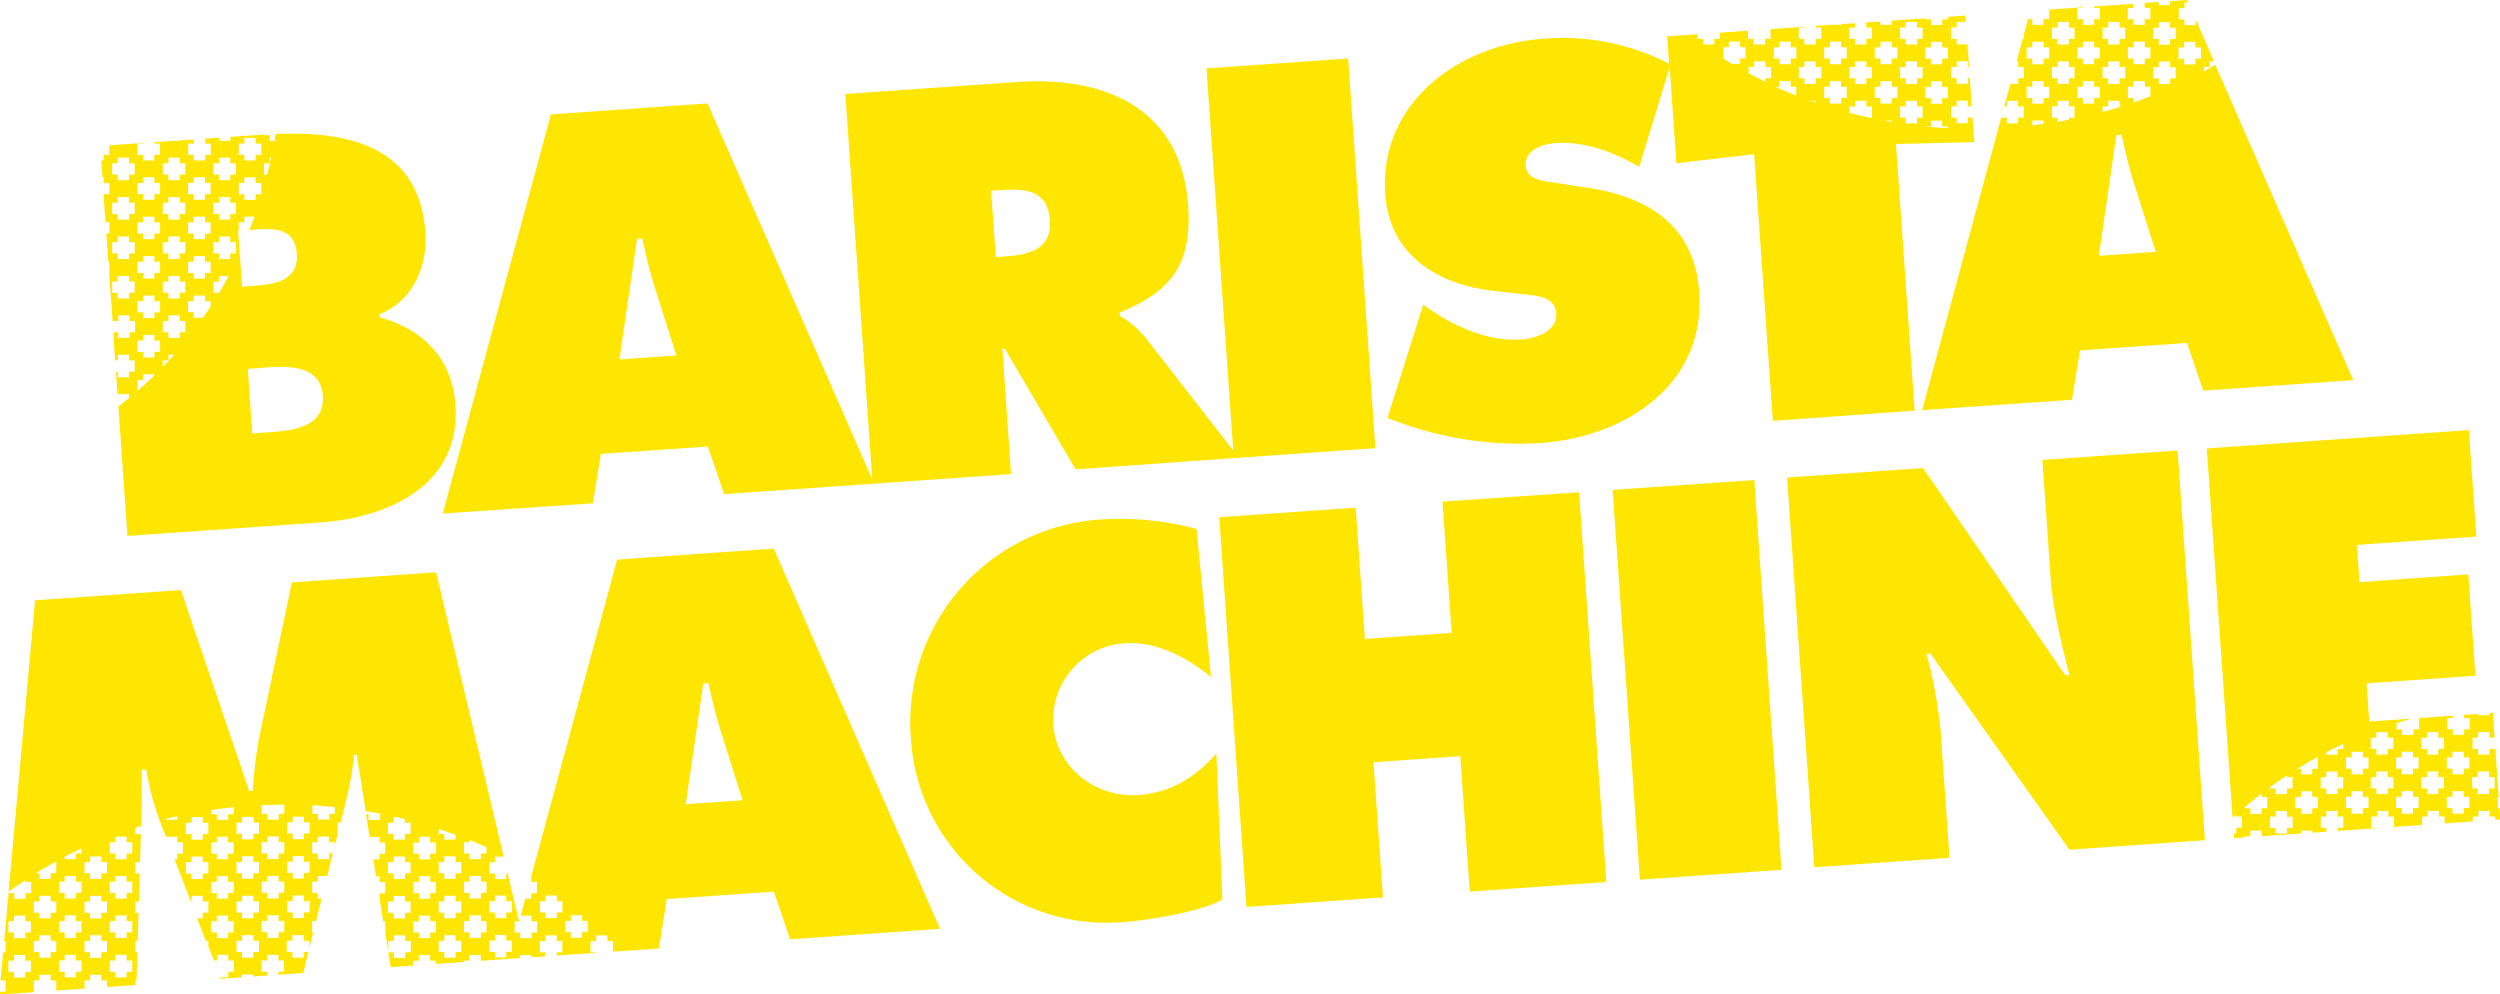 <svg id="Layer_1" data-name="Layer 1" xmlns="http://www.w3.org/2000/svg" viewBox="0 0 443.95 176.58"><defs><style>.cls-1{fill:#ffe600;}</style></defs><path class="cls-1" d="M109.59,99.37,94.35,155.61h0v1h1v2h-1v1H93.27l-.82,3h1.93v1h1v2h-1v1h-2v-1h-1v-2h.78l-2-8.49h-.26v1h-2v-1h-1v-2h1v-1h1.54l-12-50.49-25.61,1.79L46,131.12a76.12,76.12,0,0,0-1.1,9.3l-.65.05L32.12,104.79,6.23,106.6l-4.7,51.73c1-.71,2-1.39,3-2.05v.33h1v2h-1v1h-2v-1h-1L.74,167.1H1v2H.56l-.46,5H1v2H0v.5l7-.49H6v-2H7v-1H9v1h1v1.79l5-.35v-1.44h1v-1h2v1h1v1.16l5-.35v-.81h.25l.15-5H24v-2h.46l.14-5H24v-2h.66l.15-5H24v-2h.86l.14-4.55v-.44H24V147l1.05-.32.05-1.58c.08-2.78.07-5.64.06-8.4l.82-.06a47.78,47.78,0,0,0,2.17,8.52l1.34,3.49v-.06h2v1h1v2h-1v1H31l2.88,7.49H34v-1h2v1h1v2H36v1H35l1.54,4H37v1l1,2.48h.54v-1h2v1h1v2h-1v1H39.06l.1.25,3.78-.26v-.49h2v.35l2.5-.18v-.67h-1v-2h1v-1h2v1h1v2h-1v.53l4.41-.31.91-3.72h-.83v1h-2v-1h-1v-2h1v-1h2v1h1v1.33l.7-2.83h-.2v-2h.69l1-4h-.68v-1h-1v-2h1v-1h1.66l1-4h-.66v1h-2v-1h-1v-2h1v-1h2v1h1v.61l.52-2.11h0v-2h.52l1.24-5a58.08,58.08,0,0,0,1.17-7l.46,0,1.6,10c1.06.17,2.12.35,3.17.56h-.67v1h-2v-1H65l.64,4h1.76v1h1v2h-1v1H66.29l.48,3h.64v1h1v2h-1v1h0l.64,4h.36v2h0l.54,3.35V167.1h1v-1h2v1h1v2h-1v1h-2v-1h-1l.43,2.64,4-.28v-.86h1v-1h2v1h1v.58l5-.35v-.23h1v-1h2v1h.24l6.75-.47v-.53h2V170l2.49-.18v-.71h-1v-2h1v-1h2v1h1v2h-1v.57l7-.48v-.09h-1v-2h1v-1h2v1h1V169l8.14-.57,1.41-8.77,19-1.33,2.9,8.47,26.62-1.86L137.4,97.42ZM5.49,172.59h-1v1h-2v-1h-1v-2h1v-1h2v1h1Zm0-7h-1v1h-2v-1h-1v-2h1v-1h2v1h1Zm4.5,3.49H9v1H7v-1H6v-2H7v-1H9v1h1Zm0-7H9v1H7v-1H6v-2H7v-1H9v1h1Zm0-7H9v1H7v-1H6.35c1.12-.69,2.27-1.36,3.43-2H10Zm4.49,17.48h-1v1h-2v-1h-1v-2h1v-1h2v1h1Zm0-7h-1v1h-2v-1h-1v-2h1v-1h2v1h1Zm0-7h-1v1h-2v-1h-1v-2h1v-1h2v1h1Zm0-7h-1v1h-2v-.43c1-.51,2-1,3-1.46ZM19,169.09H18v1H16v-1H15v-2h1v-1h2v1h1Zm0-7H18v1H16v-1H15v-2h1v-1h2v1h1Zm0-7H18v1H16v-1H15v-2h1v-1h2v1h1Zm4.49,17.48h-1v1h-2v-1h-1v-2h1v-1h2v1h1Zm0-7h-1v1h-2v-1h-1v-2h1v-1h2v1h1Zm0-7h-1v1h-2v-1h-1v-2h1v-1h2v1h1Zm0-7h-1v1h-2v-1h-1v-2h1v-1h2v1h1Zm8-6h-2v-.16l2-.47ZM37,155.11H36v1H34v-1H33v-2h1v-1h2v1h1Zm0-7H36v1H34v-1H33v-2h1v-1h2v1h1Zm4.5,17.48h-1v1h-2v-1h-1v-2h1v-1h2v1h1Zm0-7h-1v1h-2v-1h-1v-2h1v-1h2v1h1Zm0-7h-1v1h-2v-1h-1v-2h1v-1h2v1h1Zm0-7h-1v1h-2v-1h-1v-.74c1.33-.2,2.66-.37,4-.5Zm4.49,24.47h-1v1h-2v-1H42v-2h1v-1h2v1h1Zm0-7h-1v1h-2v-1H42v-2h1v-1h2v1h1Zm0-7h-1v1h-2v-1H42v-2h1v-1h2v1h1Zm0-7h-1v1h-2v-1H42v-2h1v-1h2v1h1Zm4.49,17.48h-1v1h-2v-1h-1v-2h1v-1h2v1h1Zm0-7h-1v1h-2v-1h-1v-2h1v-1h2v1h1Zm0-7h-1v1h-2v-1h-1v-2h1v-1h2v1h1Zm0-7h-1v1h-2v-1h-1V143c1.33-.06,2.66-.1,4-.11Zm4.5,17.48h-1v1h-2v-1h-1v-2h1v-1h2v1h1Zm0-7h-1v1h-2v-1h-1v-2h1v-1h2v1h1Zm0-7h-1v1h-2v-1h-1v-2h1v-1h2v1h1Zm4.49-3.5h-1v1h-2v-1h-1V143c1.33.08,2.66.18,4,.31ZM72.91,162.1h-1v1h-2v-1h-1v-2h1v-1h2v1h1Zm0-7h-1v1h-2v-1h-1v-2h1v-1h2v1h1Zm0-7h-1v1h-2v-1h-1v-2h1v-1h.47l1.53.36v.64h1ZM77.4,165.6h-1v1h-2v-1h-1v-2h1v-1h2v1h1Zm0-7h-1v1h-2v-1h-1v-2h1v-1h2v1h1Zm0-7h-1v1h-2v-1h-1v-2h1v-1h2v1h1Zm.5-4.4c1,.33,2,.68,3,1.05v.85h-2v-1h-1Zm4,21.87h-1v1h-2v-1h-1v-2h1v-1h2v1h1Zm0-7h-1v1h-2v-1h-1v-2h1v-1h2v1h1Zm0-7h-1v1h-2v-1h-1v-2h1v-1h2v1h1Zm4.5,10.49h-1v1h-2v-1h-1v-2h1v-1h2v1h1Zm0-7h-1v1h-2v-1h-1v-2h1v-1h2v1h1Zm0-7h-1v1h-2v-1h-1v-2h1v-.39q1.52.61,3,1.29Zm4.49,17.47h-1v1h-2v-1h-1v-2h1v-1h2v1h1Zm0-7h-1v1h-2v-1h-1v-2h1v-1h2v1h1Zm10.49-2.55.08.06h-.08Zm-1.5,2.55h-1v1h-2v-1h-1v-2h1v-1h2v1h1Zm4.49,3.5h-1v1h-2v-1h-1v-2h1v-1h2v1h1Zm17.4-22.72,3.12-21.43.91-.06c.67,2.9,1.34,5.9,2.28,8.79l3.79,12ZM92.38,163.6h-.2l.2-.72Zm173-111.93,5.11.57c2.33.29,5.65.34,5.87,3.46s-3.66,4.41-6.14,4.58c-5.78.4-11.4-2.06-16.14-5.24l-1.35-.92-6.34,20.09a62.49,62.49,0,0,0,27.06,4.47c15-1,29.44-10.26,28.29-26.78C300.94,40.15,292.84,35,282,33.35l-5.78-.88c-2-.33-5.11-.48-5.29-3-.19-2.84,3-3.89,5.16-4.05,5.42-.38,10.44,1.58,15,4.21l5.41-17.7,1.19,17.06,13.81-1.61,3.32,47.36L340,72.93l-3.32-47.36,13.91-.33-.31-4.36h-.82v1h-2v-1h-1v-2h1v-1h2v1h.69l-.35-5h-.34v1h-2v-1h-1v-2h1v-1h2v1h.2l-.28-4h-1.92v-1h-1v-2h1v-1h1.64L349,2.75,345.91,3v.44h-1v1h-2v-1h-1V3.25l-6,.42V4.4h-2V3.81l-2.5.17V4.9h1v2h-1v1h-2v-1h-1v-2h1V4.12l-2.49.17V4.4h-1.57l-2.93.21V4.9h1v2h-1v1h-2v-1h-1v-2h1V4.75l-6,.42V6.9h-1v1h-2v-1h-1V5.45l-5,.35V6.9h-1v1h-2v-1h-1V6.08l-5.37.37.34,4.85a41.31,41.31,0,0,0-22.17-4.43c-15.06,1-29.38,11.28-28.23,27.71C246.8,45.41,255.46,50.61,265.41,51.67Zm70.51-30-1.34-.26h1.34Zm6-13.24h1v-1h2v1h1v2h-1v1h-2v-1h-1Zm0,7h1v-1h2v1h1v2h-1v1h-2v-1h-1Zm0,7h1v-1h2v1h1v.34q-2-.11-4-.3ZM337.42,4.9h1v-1h2v1h1v2h-1v1h-2v-1h-1Zm0,7h1v-1h2v1h1v2h-1v1h-2v-1h-1Zm0,7h1v-1h2v1h1v2h-1v1h-2v-1h-1ZM332.93,8.4h1v-1h2v1h1v2h-1v1h-2v-1h-1Zm0,7h1v-1h2v1h1v2h-1v1h-2v-1h-1Zm-4.5-3.5h1v-1h2v1h1v2h-1v1h-2v-1h-1Zm0,7h1v-1h2v1h1v2H332c-1.2-.26-2.39-.54-3.58-.85ZM323.94,8.4h1v-1h2v1h1v2h-1v1h-2v-1h-1Zm0,7h1v-1h2v1h1v2h-1v1h-2v-1h-1Zm-5,1.55c-1.24-.49-2.47-1-3.68-1.55H316v-1h2v1h1Zm3.49,1.28-1-.33h1Zm-3-6.33h1v-1h2v1h1v2h-1v1h-2v-1h-1ZM315,8.4h1v-1h2v1h1v2h-1v1h-2v-1h-1Zm-4.49,3.49h1v-1h2v1h1v2h-1v.64c-1-.48-2-1-3-1.52ZM306,10.38v-2h1v-1h2v1h1v2h-1v1h-1.39L307,11l-1-.62h0Zm-200.72,79,1.42-8.77,19-1.32,2.9,8.46,26.61-1.86h0l24.33-1.7L178,61.94l.45,0L191,83.35l28.09-2h0l25.15-1.76-4.84-69.2-25.15,1.76L219,80,203.35,59.88a17.67,17.67,0,0,0-4.51-3.83l0-.55C208,51.72,211.68,47,211,36.57c-1.22-17.44-14.9-23.12-30.51-22l-30.38,2.12,4.79,68.45L125.64,18.37,97.83,20.32,78.62,91.2Zm72.67-55.62c4.31-.31,8.12.07,8.49,5.4.36,5.14-3.72,6.07-7.85,6.36l-1.75.12L176,33.85ZM113.12,42.4l.92-.07c.66,2.91,1.33,5.91,2.27,8.79l3.79,12L110,63.83ZM367.94,71l1.42-8.77,19-1.33,2.9,8.47,26.62-1.86-24.49-56c-.68.4-1.35.8-2,1.17v-.8h1v-1h.76l-1.74-4h0v0l-1.5-3.42v1h-2v-1h-1v-2h1v-1h.66L388.35,0l-3,.21v.7h-2V.35l-2.49.17v.89h1v2h-1v1h-2v-1h-1v-2h1V.66l-2.5.18V.91h-1l-3.47.24v.26h1v2h-1v1h-2v-1h-1v-2h1V1.29l-6,.42v1.7h-1v1h-2v-1h-.75l-.75,2.74V6.9h-.2l-1.08,4h.29v1h1v2h-1v1H357l-1.09,4h.46v-1h2v1h1v2h-1v1h-2v-1h-1l-.5,1.86h0L341.33,72.83Zm19.92-56.48v-.1h.2Zm-1-6.09h1v-1h2v1h1v2h-1v1h-2v-1h-1Zm-4.5-3.5h1v-1h2v1h1v2h-1v1h-2v-1h-1Zm0,7h1v-1h2v1h1v2h-1v1h-2v-1h-1ZM377.87,8.4h1v-1h2v1h1v2h-1v1h-2v-1h-1Zm0,7h1v-1h2v1h1v1.7l-.77.3-.22.08c-.67.25-1.33.49-2,.72v-.8h-1ZM373.38,4.9h1v-1h2v1h1v2h-1v1h-2v-1h-1Zm0,7h1v-1h2v1h1v2h-1v1h-2v-1h-1Zm0,7h1v-1h2v1h.39c-1.12.35-2.25.67-3.38,1ZM375.82,24l.92-.07c.66,2.91,1.33,5.9,2.27,8.79l3.8,12-10.1.71ZM368.88,8.4h1v-1h2v1h1v2h-1v1h-2v-1h-1Zm0,7h1v-1h2v1h1v2h-1v1h-2v-1h-1ZM364.39,4.9h1v-1h2v1h1v2h-1v1h-2v-1h-1Zm0,7h1v-1h2v1h1v2h-1v1h-2v-1h-1Zm0,7h1v-1h2v1h1v2h-1v.36c-.66.13-1.33.27-2,.38v-.74h-1Zm-1.5,3.1c-.67.1-1.33.18-2,.26v-.87h2Zm-3-13.59h1v-1h2v1h1v2h-1v1h-2v-1h-1Zm0,7h1v-1h2v1h1v2h-1v1h-2v-1h-1ZM18.42,31.48v1h1v2h-1v.45l.32,4.54h.68v2h-.54l.35,5h.19v2h-.05L20,57h1V56h2v1h1v2h-1v1h-2V59H20.1l.35,5h.47v-1h2v1h1v2h-1v1h-2v-1h-.33l.33,4.69v-.7h2v.69c-.62.51-1.26,1-1.9,1.49l1.61,23,34.24-2.39c12.11-.85,25-6.64,24-20.87-.58-8.26-5.74-13.43-13.45-15.57l0-.55c5.92-2.35,8.53-8.53,8.11-14.58-1.07-15.26-13.79-18-26.61-17.4-.06.41-.11.83-.18,1.23h-.82V24h-1v-.11l-6,.42V25h-2v-.55l-2.5.17v.88h1v2h-1v1h-2v-1h-1v-2h1v-.74l-2.49.18V25h-1l-3.53.25v.25h1v2h-1v1h-2v-1h-1v-2h1v-.11l-6,.42v1.69h-1v1H18l.21,3Zm38.91,38.8c.4,5.69-5.56,6.2-9.69,6.49l-2.85.2L44,65.5l2.48-.18C50.5,65,56.92,64.5,57.33,70.28ZM46.89,29h1V28h.25c-.21,1-.45,2-.69,3h-.55Zm-4.5-3.5h1v-1h2v1h1v2h-1v1h-2v-1h-1Zm0,7h1v-1h2v1h1v2h-1v1h-2v-1h-1Zm0,8.5V39.47h1v-1H45.2c-.28.8-.6,1.58-.91,2.37,3.63-.27,8.06-.81,8.41,4.2.34,4.78-3.77,5.43-7.44,5.69L43,50.9,42.27,41ZM37.9,29h1V28h2v1h1v2h-1v1h-2V31h-1Zm0,7h1V35h2v1h1v2h-1v1h-2V38h-1Zm0,7h1V42h2v1h1v2h-1v1h-2V45h-1Zm0,7h1V49h1.71Q39.79,50.52,38.9,52V52h-1ZM33.4,32.48h1v-1h2v1h1v2h-1v1h-2v-1h-1Zm0,7h1v-1h2v1h1v2h-1v1h-2v-1h-1Zm0,7h1v-1h2v1h1v2h-1v1h-2v-1h-1Zm0,7h1v-1h2v1h1v.95l-.69,1-.31.44-.39.56H34.4v-1h-1ZM28.91,29h1V28h2v1h1v2h-1v1h-2V31h-1Zm0,7h1V35h2v1h1v2h-1v1h-2V38h-1Zm0,7h1V42h2v1h1v2h-1v1h-2V45h-1Zm0,7h1V49h2v1h1v2h-1v1h-2V52h-1Zm0,7h1V56h2v1h1v2h-1v1h-2V59h-1Zm0,7h1v-1h1c-.65.73-1.3,1.44-2,2.13ZM24.42,32.48h1v-1h2v1h1v2h-1v1h-2v-1h-1Zm0,7h1v-1h2v1h1v2h-1v1h-2v-1h-1Zm0,7h1v-1h2v1h1v2h-1v1h-2v-1h-1Zm0,7h1v-1h2v1h1v2h-1v1h-2v-1h-1Zm0,7h1v-1h2v1h1v2h-1v1h-2v-1h-1Zm0,7h1v-1h2v.17c-1,1-2,1.87-3,2.76ZM19.92,29h1V28h2v1h1v2h-1v1h-2V31h-1Zm0,7h1V35h2v1h1v2h-1v1h-2V38h-1Zm0,7h1V42h2v1h1v2h-1v1h-2V45h-1Zm0,7h1V49h2v1h1v2h-1v1h-2V52h-1ZM386.7,80l4.84,69.21-24.05,1.68-24.66-34.8-.74,0a81.31,81.31,0,0,1,2.53,13.75l1.57,22.49-24,1.68-4.84-69.21,24.14-1.68,25.26,36.78.73,0c-1.41-5.71-2.93-11.6-3.34-17.47l-1.45-20.75ZM280.41,87.42l4.84,69.21L261,158.33l-1.68-24.05-15.42,1.08,1.68,24-24.23,1.7-4.84-69.21,24.23-1.69,1.63,23.31,15.42-1.08-1.63-23.31Zm31.11-2.17,4.84,69.21-25.15,1.75L286.37,87ZM216,133.8l1.07,25.94c-3.9,2.21-13.2,3.69-17.7,4a34.77,34.77,0,0,1-37.61-32.6,36.08,36.08,0,0,1,33.63-38.88,52.72,52.72,0,0,1,17.08,1.66l2.58,26.3c-4.3-3.48-9.57-6.34-15.27-6a13.59,13.59,0,0,0-12.73,14.45c.53,7.62,7.46,13,15,12.51C207.86,140.83,212.28,138,216,133.8ZM444,145.53l-.14-2h-.29v-2h.15l-.65-9.27V133h-1v1h-2v-1h-1v-2h1v-1h2v1h.92l-.31-4.39-.61,0V127h-2v-.22l-2.49.17v.55h1v2h-1v1h-2v-1h-1v-2h1v-.41l-6,.42v2h-1v1h-2v-1h-1v-1.1c.89-.28,1.78-.54,2.68-.8l-7.53.53-.47-6.79L439.58,120l-1.26-18L419,103.38l-.46-6.61,21.2-1.48-1.32-18.91-46.54,3.25,4.59,65.62.65-.62V145h1v2h-1v1h-.46l.06.84,1.9-.13v-.21h1v-1h2v1l7-.49v-.51h2v.37l2.5-.18V147h-1v-2h1v-1h2v1h1v2h-1v.55l7-.49V147h-1v-2h1v-1h2v1h1v1.85l5-.35V145h1v-1h2v1h1v1.22l5-.35V145h1v-1h2v1h1v.59Zm-41.38-2h-1v1h-2v-1h-1v-.19c1-.84,2-1.65,3-2.43v.62h1Zm4.5,3.49h-1v1h-2v-1h-1v-2h1v-1h2v1h1Zm0-7h-1v1h-2v-1h-1v-.25c1-.71,2-1.41,3-2.07V138h1Zm4.49,3.5h-1v1h-2v-1h-1v-2h1v-1h2v1h1Zm0-7h-1v1h-2v-1h-.64c1.13-.7,2.27-1.36,3.43-2h.21Zm4.5,3.49h-1v1h-2v-1h-1v-2h1v-1h2v1h1Zm0-7h-1v1h-2v-.43c1-.51,2-1,3-1.46Zm4.49,10.49h-1v1h-2v-1h-1v-2h1v-1h2v1h1Zm0-7h-1v1h-2v-1h-1v-2h1v-1h2v1h1ZM425,140h-1v1h-2v-1h-1v-2h1v-1h2v1h1Zm0-7h-1v1h-2v-1h-1v-2h1v-1h2v1h1Zm4.5,10.49h-1v1h-2v-1h-1v-2h1v-1h2v1h1Zm0-7h-1v1h-2v-1h-1v-2h1v-1h2v1h1ZM434,140h-1v1h-2v-1h-1v-2h1v-1h2v1h1Zm0-7h-1v1h-2v-1h-1v-2h1v-1h2v1h1Zm4.5,10.49h-1v1h-2v-1h-1v-2h1v-1h2v1h1Zm0-7h-1v1h-2v-1h-1v-2h1v-1h2v1h1ZM442,140v1h-2v-1h-1v-2h1v-1h2v1h1v2Z"/></svg>